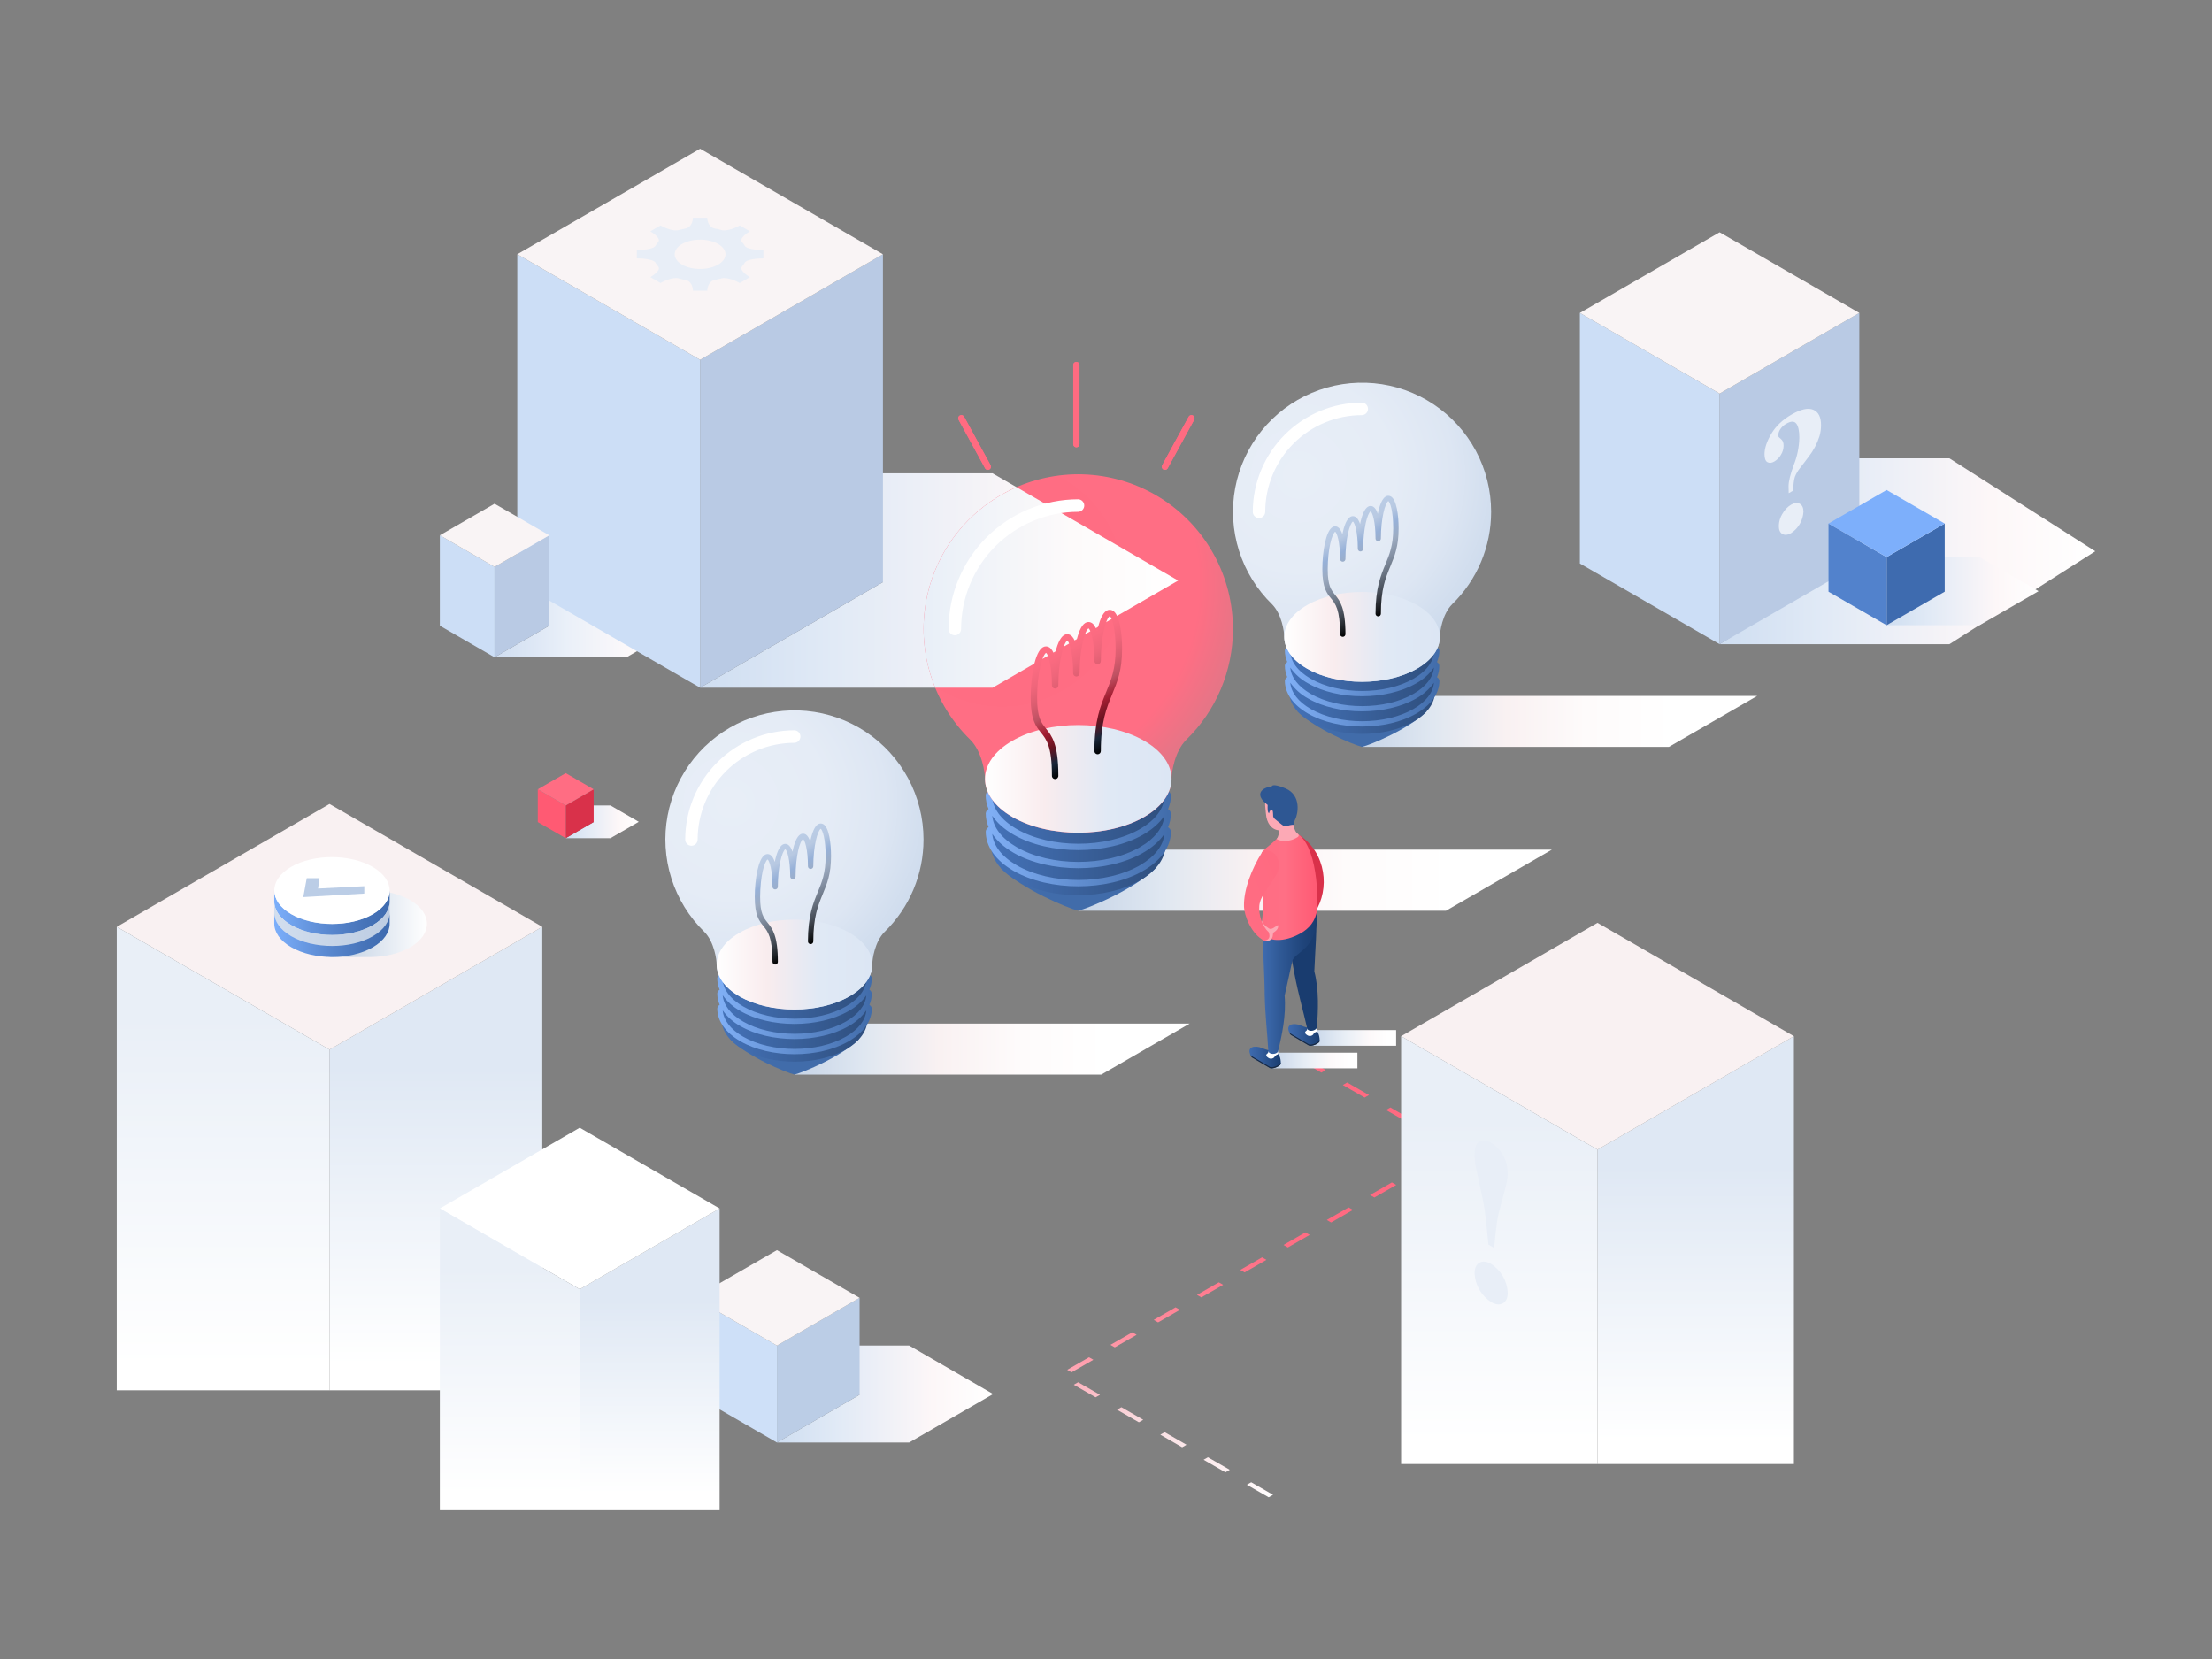 <svg width="600" height="450" viewBox="0 0 600 450" fill="none" xmlns="http://www.w3.org/2000/svg">
<rect x="0" y="0" width="600" height="450" fill="#808080" stroke="none"/>
<path style="mix-blend-mode:multiply" d="M269.232 128.39H189.908L239.494 157.902L189.908 186.541H269.232L319.576 157.475L269.232 128.39Z" fill="url(#paint0_linear_76_4115)"/>
<path style="mix-blend-mode:multiply" d="M169.924 160.891H134.149L148.988 169.722L134.149 178.294H169.924L184.992 169.594L169.924 160.891Z" fill="url(#paint1_linear_76_4115)"/>
<path style="mix-blend-mode:multiply" d="M528.773 124.316H466.44L505.407 149.906L466.44 174.731H528.773L568.332 149.531L528.773 124.316Z" fill="url(#paint2_linear_76_4115)"/>
<path d="M189.908 186.54L239.494 157.902V68.963L189.908 97.594V186.54Z" fill="#B9CAE4"/>
<path d="M189.908 186.54L140.311 157.902V68.963L189.908 97.594V186.54Z" fill="#CCDEF6"/>
<path d="M189.908 97.594L140.311 68.963L189.908 40.343L239.494 68.963L189.908 97.594Z" fill="#F9F4F5"/>
<path d="M466.44 174.732L504.338 152.843V84.874L466.44 106.752V174.732Z" fill="#B9CAE4"/>
<path d="M466.44 174.732L428.539 152.843V84.874L466.44 106.752V174.732Z" fill="#CCDEF6"/>
<path d="M466.44 106.752L428.539 84.875L466.44 63.001L504.338 84.875L466.44 106.752Z" fill="#F9F4F5"/>
<path d="M134.149 178.294L148.988 169.721V145.2L134.149 153.765V178.294Z" fill="#B9CAE4"/>
<path d="M134.149 178.294L119.307 169.721V145.2L134.149 153.765V178.294Z" fill="#CCDEF6"/>
<path d="M134.149 153.766L119.307 145.201L134.149 136.636L148.988 145.201L134.149 153.766Z" fill="#F9F4F5"/>
<path style="mix-blend-mode:multiply" d="M536.952 151.106H511.737L527.499 160.489L511.737 169.59H536.952L552.954 160.35L536.952 151.106Z" fill="url(#paint3_linear_76_4115)"/>
<path d="M511.737 169.591L527.499 160.49V142.01L511.737 151.107V169.591Z" fill="#3E6BAF"/>
<path d="M511.737 169.591L495.976 160.49V142.01L511.737 151.107V169.591Z" fill="#5282CC"/>
<path d="M511.737 151.107L495.976 142.01L511.737 132.912L527.498 142.01L511.737 151.107Z" fill="#7DAFFB"/>
<path style="mix-blend-mode:multiply" d="M165.574 218.472H153.45L161.029 222.983L153.45 227.359H165.574L173.269 222.915L165.574 218.472Z" fill="url(#paint4_linear_76_4115)"/>
<path d="M153.45 227.359L161.029 222.983V214.096L153.45 218.472V227.359Z" fill="#D9314A"/>
<path d="M153.451 227.359L145.868 222.983V214.096L153.451 218.472V227.359Z" fill="#FF5A73"/>
<path d="M153.451 218.472L145.868 214.096L153.451 209.72L161.029 214.096L153.451 218.472Z" fill="#FF6D83"/>
<path style="mix-blend-mode:multiply" d="M246.608 364.984H210.743L233.164 378.331L210.743 391.279H246.608L269.378 378.136L246.608 364.984Z" fill="url(#paint5_linear_76_4115)"/>
<path d="M210.743 391.279L233.164 378.33V352.039L210.743 364.984V391.279Z" fill="#BBCDE6"/>
<path d="M210.743 391.279L188.321 378.33V352.039L210.743 364.984V391.279Z" fill="#CEE0F8"/>
<path d="M210.743 364.984L188.321 352.039L210.743 339.098L233.164 352.039L210.743 364.984Z" fill="#F9F4F5"/>
<path d="M344.105 406.125L338.236 402.75C338.216 402.75 338.216 402.739 338.236 402.717L339.361 402.075C339.37 402.071 339.38 402.068 339.391 402.068C339.401 402.068 339.411 402.071 339.421 402.075L345.29 405.45C345.29 405.45 345.29 405.473 345.29 405.484L344.165 406.129C344.155 406.133 344.144 406.134 344.134 406.133C344.124 406.133 344.114 406.13 344.105 406.125ZM332.367 399.349L326.502 395.974C326.502 395.974 326.502 395.952 326.502 395.94L327.627 395.299C327.635 395.294 327.645 395.291 327.655 395.291C327.665 395.291 327.675 395.294 327.683 395.299L333.552 398.674C333.552 398.674 333.552 398.697 333.552 398.708L332.427 399.353C332.416 399.353 332.405 399.351 332.395 399.348C332.384 399.344 332.375 399.338 332.367 399.33V399.349ZM320.626 392.554L314.757 389.179C314.757 389.179 314.757 389.153 314.757 389.145L315.882 388.5C315.891 388.495 315.901 388.492 315.912 388.492C315.923 388.492 315.933 388.495 315.942 388.5L321.811 391.875C321.83 391.875 321.811 391.902 321.811 391.909L320.686 392.554C320.677 392.56 320.667 392.563 320.656 392.563C320.645 392.563 320.635 392.56 320.626 392.554ZM308.888 385.778L303.023 382.403C303.003 382.403 303.003 382.392 303.023 382.369L304.148 381.724C304.157 381.718 304.168 381.715 304.178 381.715C304.189 381.715 304.199 381.718 304.208 381.724L310.073 385.099C310.073 385.099 310.073 385.122 310.073 385.133L308.948 385.774C308.941 385.779 308.932 385.782 308.923 385.782C308.913 385.783 308.904 385.781 308.896 385.778H308.888ZM297.155 379.002L291.286 375.627C291.286 375.627 291.286 375.604 291.286 375.593L292.411 374.948C292.43 374.94 292.452 374.94 292.471 374.948L298.34 378.323C298.358 378.323 298.34 378.345 298.34 378.357L297.215 378.998C297.207 379.003 297.198 379.006 297.189 379.006C297.18 379.007 297.17 379.005 297.162 379.002H297.155ZM290.626 372.229L289.501 371.584C289.498 371.583 289.495 371.58 289.493 371.577C289.491 371.574 289.49 371.571 289.49 371.567C289.49 371.564 289.491 371.56 289.493 371.557C289.495 371.554 289.498 371.552 289.501 371.55L295.366 368.175C295.375 368.171 295.385 368.168 295.396 368.168C295.406 368.168 295.416 368.171 295.426 368.175L296.551 368.817C296.551 368.817 296.551 368.843 296.551 368.85L290.686 372.225C290.667 372.232 290.646 372.233 290.626 372.229ZM302.36 365.453L301.235 364.808C301.232 364.806 301.23 364.803 301.229 364.8C301.228 364.797 301.227 364.794 301.227 364.791C301.227 364.788 301.228 364.785 301.229 364.782C301.23 364.779 301.232 364.776 301.235 364.774L307.103 361.399C307.112 361.394 307.122 361.392 307.131 361.392C307.141 361.392 307.151 361.394 307.16 361.399L308.285 362.044C308.285 362.044 308.285 362.067 308.285 362.078L302.416 365.453C302.401 365.458 302.385 365.458 302.371 365.453H302.36ZM314.097 358.677L312.972 358.032C312.972 358.032 312.972 358.005 312.972 357.998L318.841 354.623C318.85 354.618 318.86 354.616 318.871 354.616C318.881 354.616 318.891 354.618 318.901 354.623L320.026 355.268C320.045 355.268 320.045 355.29 320.026 355.302L314.157 358.677C314.149 358.68 314.141 358.682 314.133 358.682C314.124 358.682 314.116 358.68 314.108 358.677H314.097ZM325.831 351.9L324.706 351.259C324.706 351.259 324.706 351.229 324.706 351.225L330.575 347.85C330.583 347.846 330.593 347.845 330.603 347.845C330.612 347.845 330.622 347.846 330.631 347.85L331.756 348.495C331.756 348.495 331.756 348.518 331.756 348.529L325.887 351.904C325.872 351.908 325.856 351.907 325.842 351.9H325.831ZM337.568 345.128L336.443 344.483C336.441 344.481 336.439 344.478 336.438 344.475C336.436 344.472 336.436 344.469 336.436 344.466C336.436 344.463 336.436 344.46 336.438 344.457C336.439 344.454 336.441 344.451 336.443 344.449L342.312 341.074C342.321 341.069 342.332 341.067 342.342 341.067C342.352 341.067 342.363 341.069 342.372 341.074L343.497 341.715C343.497 341.715 343.497 341.738 343.497 341.749L337.628 345.124C337.613 345.129 337.596 345.131 337.58 345.128H337.568ZM349.302 338.352L348.177 337.707C348.174 337.705 348.171 337.703 348.169 337.7C348.167 337.697 348.166 337.693 348.166 337.69C348.166 337.686 348.167 337.683 348.169 337.68C348.171 337.677 348.174 337.674 348.177 337.673L354.042 334.298C354.051 334.293 354.062 334.291 354.072 334.291C354.082 334.291 354.093 334.293 354.102 334.298L355.227 334.939C355.246 334.939 355.246 334.965 355.227 334.973L349.362 338.348C349.347 338.354 349.33 338.355 349.313 338.352H349.302ZM361.036 331.575L359.911 330.93C359.911 330.93 359.911 330.904 359.911 330.897L365.78 327.522C365.788 327.517 365.798 327.515 365.808 327.515C365.817 327.515 365.827 327.517 365.836 327.522L366.961 328.167C366.961 328.167 366.961 328.189 366.961 328.2L361.092 331.575C361.077 331.58 361.062 331.58 361.047 331.575H361.036ZM372.773 324.799L371.648 324.158C371.645 324.156 371.642 324.154 371.641 324.151C371.639 324.148 371.638 324.144 371.638 324.141C371.638 324.137 371.639 324.134 371.641 324.131C371.642 324.128 371.645 324.126 371.648 324.124L377.513 320.749C377.523 320.744 377.533 320.742 377.543 320.742C377.554 320.742 377.564 320.744 377.573 320.749L378.698 321.394C378.718 321.394 378.718 321.405 378.698 321.428L372.83 324.803C372.815 324.807 372.799 324.806 372.785 324.799H372.773ZM384.507 318.027L383.382 317.382C383.38 317.379 383.378 317.377 383.376 317.374C383.375 317.371 383.374 317.368 383.374 317.365C383.374 317.361 383.375 317.358 383.376 317.355C383.378 317.353 383.38 317.35 383.382 317.348L389.251 313.973C389.269 313.967 389.289 313.967 389.307 313.973L390.432 314.618C390.432 314.618 390.432 314.64 390.432 314.652L384.563 318.027C384.548 318.03 384.533 318.03 384.518 318.027H384.507ZM393.59 311.25L387.725 307.875C387.725 307.875 387.725 307.853 387.725 307.842L388.85 307.2C388.859 307.195 388.869 307.192 388.88 307.192C388.89 307.192 388.901 307.195 388.91 307.2L394.775 310.575C394.775 310.575 394.775 310.598 394.775 310.609L393.65 311.254C393.63 311.26 393.608 311.259 393.59 311.25ZM381.856 304.474L375.987 301.099C375.987 301.099 375.987 301.077 375.987 301.065L377.112 300.424C377.121 300.418 377.131 300.415 377.142 300.415C377.153 300.415 377.163 300.418 377.172 300.424L383.041 303.799C383.06 303.799 383.041 303.825 383.041 303.833L381.916 304.478C381.906 304.483 381.896 304.485 381.885 304.485C381.875 304.484 381.864 304.48 381.856 304.474ZM370.126 297.698L364.261 294.323C364.242 294.323 364.242 294.297 364.261 294.289L365.386 293.644C365.395 293.638 365.405 293.635 365.416 293.635C365.426 293.635 365.437 293.638 365.446 293.644L371.311 297.019C371.311 297.019 371.311 297.045 371.311 297.053L370.186 297.698C370.177 297.703 370.166 297.706 370.156 297.706C370.145 297.706 370.135 297.703 370.126 297.698ZM358.392 290.922L352.523 287.547C352.523 287.547 352.523 287.524 352.523 287.513L353.648 286.868C353.666 286.86 353.687 286.86 353.705 286.868L359.573 290.243C359.573 290.243 359.573 290.265 359.573 290.277L358.448 290.918C358.439 290.925 358.428 290.929 358.417 290.93C358.406 290.93 358.394 290.927 358.385 290.922H358.392Z" fill="url(#paint6_linear_76_4115)"/>
<path d="M486.593 281.07L433.316 311.828V397.125H486.593V281.07Z" fill="url(#paint7_linear_76_4115)"/>
<path d="M433.317 311.828L380.048 281.07L433.317 250.316L486.593 281.07L433.317 311.828Z" fill="#F9F1F2"/>
<path d="M433.317 311.828L380.048 281.07V397.125H433.317V311.828Z" fill="url(#paint8_linear_76_4115)"/>
<path d="M147.094 251.393L89.378 284.715V377.126H147.094V251.393Z" fill="url(#paint9_linear_76_4115)"/>
<path d="M89.378 284.715L31.669 251.393L89.378 218.074L147.094 251.393L89.378 284.715Z" fill="#F9F1F2"/>
<path d="M89.378 284.715L31.669 251.393V377.126H89.378V284.715Z" fill="url(#paint10_linear_76_4115)"/>
<path d="M195.195 327.799L157.249 349.703V409.654H195.195V327.799Z" fill="url(#paint11_linear_76_4115)"/>
<path d="M157.249 349.703L119.307 327.799L157.249 305.892L195.195 327.799L157.249 349.703Z" fill="white"/>
<path d="M157.249 349.703L119.307 327.799V409.654H157.249V349.703Z" fill="url(#paint12_linear_76_4115)"/>
<path style="mix-blend-mode:multiply" d="M111.177 244.126C107.903 242.251 103.553 241.366 99.285 241.501H89.382V242.599C88.148 242.977 86.96 243.489 85.838 244.126C79.748 247.669 79.782 253.407 85.909 256.951C87.01 257.573 88.174 258.076 89.382 258.451V259.598H100.632C104.498 259.534 108.327 258.657 111.263 256.951C117.342 253.388 117.312 247.651 111.177 244.126Z" fill="url(#paint13_linear_76_4115)"/>
<path d="M79.013 250.955C75.926 249.173 74.381 246.83 74.393 244.497V241.497C74.393 243.833 75.926 246.173 79.013 247.955C85.148 251.495 95.055 251.495 101.138 247.955C104.168 246.196 105.683 243.893 105.69 241.58V244.58C105.69 246.886 104.168 249.188 101.141 250.955C95.055 254.498 85.144 254.498 79.013 250.955Z" fill="url(#paint14_linear_76_4115)"/>
<path d="M79.013 253.943C75.926 252.162 74.381 249.818 74.393 247.489V244.489C74.393 246.826 75.926 249.166 79.013 250.947C85.148 254.487 95.055 254.487 101.138 250.947C104.168 249.188 105.683 246.886 105.69 244.572V247.572C105.69 249.874 104.168 252.177 101.141 253.947C95.055 257.487 85.144 257.487 79.013 253.943Z" fill="url(#paint15_linear_76_4115)"/>
<path d="M79.013 256.932C75.926 255.151 74.381 252.807 74.393 250.479V247.479C74.393 249.815 75.926 252.155 79.013 253.936C85.148 257.476 95.055 257.476 101.138 253.936C104.168 252.174 105.683 249.871 105.69 247.561V250.561C105.69 252.867 104.168 255.166 101.141 256.936C95.055 260.476 85.144 260.476 79.013 256.932Z" fill="url(#paint16_linear_76_4115)"/>
<path d="M79.025 247.966C72.894 244.426 72.86 238.684 78.95 235.144C85.04 231.604 94.955 231.604 101.075 235.144C107.195 238.684 107.24 244.426 101.146 247.966C95.052 251.506 85.16 251.506 79.025 247.966Z" fill="white"/>
<path d="M98.812 240.383L86.276 241.02L86.666 238.204H83.205L82.264 243.338L98.812 242.382V240.383Z" fill="#BBCDE6"/>
<g style="mix-blend-mode:multiply">
<path d="M200.659 76.766L203.412 75.176C202.471 74.636 200.412 73.136 201.304 72.24C201.555 71.948 201.78 71.634 201.976 71.302C202.429 70.297 205.726 70.084 207.057 70.084V67.834C205.733 67.834 202.429 67.62 201.976 66.615C201.78 66.284 201.555 65.972 201.304 65.681C200.397 64.785 202.471 63.285 203.408 62.745L200.659 61.155C199.722 61.699 197.123 62.895 195.571 62.37C195.042 62.22 194.502 62.089 193.954 61.995C192.214 61.732 191.847 59.824 191.847 59.059H187.958C187.958 59.827 187.583 61.732 185.851 61.995C185.299 62.1 184.759 62.231 184.234 62.37C182.686 62.895 180.087 61.695 179.149 61.155L176.397 62.745C177.338 63.285 179.397 64.785 178.504 65.681C178.251 65.969 178.026 66.28 177.833 66.611C177.379 67.616 174.083 67.83 172.748 67.83V70.08C174.076 70.08 177.379 70.294 177.833 71.299C178.027 71.63 178.252 71.943 178.504 72.232C179.416 73.129 177.342 74.629 176.404 75.169L179.153 76.759C180.091 76.219 182.689 75.019 184.238 75.544C184.763 75.694 185.303 75.825 185.854 75.919C187.594 76.181 187.962 78.09 187.962 78.855H191.851C191.851 78.105 192.226 76.181 193.958 75.919C194.509 75.814 195.053 75.682 195.578 75.544C197.123 75.026 199.722 76.222 200.659 76.766ZM185.026 71.786C182.333 70.23 182.333 67.706 185.026 66.161C187.718 64.616 192.087 64.605 194.776 66.161C197.464 67.717 197.472 70.237 194.776 71.786C192.079 73.335 187.722 73.339 185.026 71.786Z" fill="#E8EEF7"/>
</g>
<g style="mix-blend-mode:multiply">
<path d="M480.473 117.65C481.696 115.572 483.55 113.822 486.035 112.4C488.52 110.977 490.461 110.558 491.858 111.143C493.258 111.743 493.957 113.136 493.955 115.321C493.957 116.336 493.814 117.346 493.531 118.321C492.894 120.326 491.906 122.203 490.613 123.863C490.047 124.613 489.661 125.116 489.455 125.393C489.248 125.671 488.832 126.207 488.21 127.013C487.652 127.704 487.202 128.475 486.875 129.301C486.625 130.016 486.455 131.282 486.365 133.1L485.187 133.778L485.146 131.862C485.146 130.552 485.632 128.598 486.605 126.001C487.526 123.671 488.02 121.194 488.063 118.688C488.063 116.846 487.787 115.578 487.235 114.886C486.682 114.193 485.793 114.201 484.568 114.908C483.87 115.276 483.28 115.82 482.858 116.487C482.556 116.953 482.379 117.489 482.345 118.043C482.335 118.189 482.362 118.335 482.423 118.467C482.502 118.583 482.6 118.684 482.712 118.767L482.982 118.992C483.248 119.199 483.463 119.463 483.612 119.765C483.753 120.144 483.816 120.549 483.796 120.953C483.785 121.826 483.525 122.677 483.046 123.406C482.618 124.135 482.013 124.745 481.287 125.18C480.567 125.596 479.941 125.656 479.412 125.36C478.883 125.063 478.617 124.34 478.617 123.196C478.63 121.566 479.248 119.717 480.473 117.65ZM483.473 139.377C484.027 138.351 484.843 137.492 485.84 136.887C486.755 136.36 487.54 136.281 488.195 136.651C488.85 137.021 489.178 137.742 489.181 138.815C489.117 139.974 488.781 141.102 488.201 142.108C487.62 143.114 486.811 143.969 485.84 144.605C484.91 145.137 484.122 145.22 483.473 144.845C482.825 144.47 482.498 143.746 482.498 142.673C482.52 141.509 482.852 140.371 483.458 139.377H483.473Z" fill="#E8EEF7"/>
</g>
<g style="mix-blend-mode:multiply">
<path d="M401.314 309.586C402.206 309.151 403.252 309.282 404.464 309.979C405.753 310.776 406.826 311.878 407.587 313.189C408.495 314.652 408.949 316.461 408.949 318.616C408.909 319.568 408.766 320.514 408.521 321.436C408.236 322.641 407.721 324.583 406.976 327.263C406.584 328.628 406.277 330.015 406.057 331.418C405.892 332.571 405.629 334.927 405.266 338.487L403.736 337.606C403.236 332.566 402.9 329.441 402.727 328.231C402.555 327.021 402.21 325.254 401.692 322.932C401.032 319.982 400.609 318.022 400.421 317.052C400.173 315.935 400.025 314.798 399.979 313.654C399.979 311.374 400.424 310.018 401.314 309.586ZM401.287 342.518C402.162 342.018 403.221 342.126 404.464 342.841C405.774 343.687 406.866 344.832 407.648 346.182C408.43 347.532 408.881 349.049 408.964 350.607C408.964 352.043 408.525 353.014 407.655 353.517C406.785 354.019 405.724 353.914 404.479 353.198C403.167 352.351 402.076 351.205 401.293 349.855C400.511 348.504 400.06 346.987 399.979 345.428C399.979 343.992 400.417 343.024 401.287 342.518Z" fill="#E8EEF7"/>
</g>
<path style="mix-blend-mode:multiply" d="M476.648 188.761H377.805L368.824 195.676L369.458 202.594H452.685L476.648 188.761Z" fill="url(#paint17_linear_76_4115)"/>
<path d="M351.927 192.935C356.716 197.723 367.028 201.987 369.458 202.595C371.884 201.987 382.208 197.72 386.986 192.935C375.308 192.278 363.604 192.278 351.927 192.935Z" fill="#416CAA"/>
<path d="M349.695 173.225V187.666C349.695 190.583 351.627 193.505 355.482 195.732C363.199 200.187 375.713 200.187 383.427 195.732C387.289 193.505 389.217 190.583 389.217 187.666V173.225H349.695Z" fill="url(#paint18_linear_76_4115)"/>
<path d="M390.402 180.574C390.387 180.371 390.323 180.174 390.213 180.001C390.104 179.828 389.954 179.685 389.776 179.584C390.204 178.604 390.426 177.546 390.429 176.476C390.398 176.177 390.263 175.898 390.048 175.688C389.833 175.479 389.551 175.351 389.251 175.328C388.659 175.328 389.251 176.476 389.251 176.476H388.977C388.977 179.322 387.005 182.033 383.416 184.103C375.729 188.539 363.222 188.539 355.535 184.103C351.946 182.033 349.97 179.326 349.97 176.476H349.67C349.67 176.476 350.259 175.328 349.67 175.328C349.371 175.347 349.09 175.474 348.878 175.685C348.667 175.897 348.539 176.177 348.519 176.476C348.523 177.542 348.745 178.596 349.171 179.573C348.986 179.671 348.83 179.814 348.715 179.989C348.601 180.165 348.534 180.366 348.519 180.574C348.523 181.639 348.744 182.692 349.167 183.668C348.983 183.768 348.827 183.913 348.714 184.09C348.601 184.266 348.533 184.468 348.519 184.677C348.519 188.052 350.769 191.224 354.807 193.564C362.9 198.237 376.059 198.237 384.151 193.564C388.205 191.224 390.436 188.067 390.436 184.677C390.411 184.473 390.339 184.277 390.226 184.105C390.113 183.934 389.961 183.79 389.784 183.687C390.213 182.706 390.424 181.644 390.402 180.574ZM383.412 192.304C375.725 196.741 363.219 196.741 355.531 192.304C352.156 190.362 350.217 187.853 349.992 185.179C351.248 186.951 352.893 188.412 354.8 189.451C362.892 194.119 376.051 194.119 384.144 189.451C386.05 188.411 387.694 186.95 388.951 185.179C388.726 187.853 386.78 190.362 383.412 192.304ZM383.412 188.206C375.725 192.642 363.219 192.642 355.531 188.206C352.156 186.259 350.217 183.751 349.992 181.081C351.247 182.854 352.892 184.317 354.8 185.356C362.892 190.024 376.051 190.024 384.144 185.356C386.05 184.315 387.694 182.853 388.951 181.081C388.726 183.751 386.784 186.259 383.412 188.206Z" fill="url(#paint19_linear_76_4115)"/>
<path d="M404.464 138.825C404.467 133.047 403.039 127.359 400.309 122.266C397.578 117.174 393.63 112.837 388.816 109.642C384.002 106.446 378.472 104.492 372.719 103.953C366.966 103.415 361.169 104.308 355.846 106.554C350.522 108.8 345.837 112.329 342.209 116.825C338.58 121.322 336.121 126.646 335.05 132.324C333.98 138.002 334.331 143.857 336.073 149.366C337.816 154.875 340.894 159.868 345.034 163.898C347.693 166.564 348.349 171.398 348.349 172.744C348.349 175.864 350.412 178.984 354.533 181.369C362.783 186.128 376.137 186.128 384.379 181.369C388.504 178.992 390.559 175.872 390.559 172.744C390.559 171.39 391.219 166.564 393.904 163.883C397.251 160.625 399.91 156.728 401.724 152.424C403.538 148.12 404.47 143.496 404.464 138.825Z" fill="url(#paint20_radial_76_4115)"/>
<path style="mix-blend-mode:multiply" d="M354.533 164.131C362.783 159.372 376.137 159.372 384.38 164.131C392.622 168.889 392.63 176.603 384.38 181.362C376.13 186.121 362.776 186.121 354.533 181.362C346.291 176.603 346.291 168.889 354.533 164.131Z" fill="url(#paint21_linear_76_4115)"/>
<path d="M341.516 140.524C341.066 140.524 340.634 140.345 340.315 140.026C339.996 139.708 339.817 139.276 339.817 138.825C339.83 130.972 342.956 123.444 348.509 117.891C354.062 112.338 361.589 109.213 369.442 109.2C369.88 109.221 370.292 109.409 370.594 109.726C370.896 110.042 371.065 110.463 371.065 110.901C371.065 111.339 370.896 111.759 370.594 112.076C370.292 112.393 369.88 112.581 369.442 112.601C362.48 112.601 355.804 115.367 350.881 120.29C345.958 125.213 343.192 131.89 343.192 138.851C343.186 139.294 343.007 139.716 342.694 140.028C342.381 140.34 341.958 140.518 341.516 140.524Z" fill="white"/>
<path style="mix-blend-mode:screen" d="M377.281 134.674C377.069 134.546 376.826 134.478 376.578 134.478C376.33 134.478 376.086 134.546 375.875 134.674C374.907 135.233 374.191 137.056 373.726 139.373C373.415 138.443 373.002 137.746 372.473 137.438C372.261 137.309 372.018 137.241 371.77 137.241C371.522 137.241 371.279 137.309 371.067 137.438C370.1 137.997 369.383 139.819 368.918 142.133C368.607 141.211 368.195 140.509 367.666 140.202C367.454 140.073 367.211 140.005 366.963 140.005C366.715 140.005 366.471 140.073 366.26 140.202C365.296 140.761 364.576 142.583 364.111 144.901C363.8 143.974 363.391 143.273 362.858 142.966C362.646 142.837 362.403 142.769 362.155 142.769C361.907 142.769 361.664 142.837 361.452 142.966C359.637 144.016 358.685 149.521 358.685 154.418C358.685 159.406 359.873 160.879 361.021 162.293C362.236 163.793 363.492 165.357 363.492 172.009C363.492 172.202 363.569 172.387 363.705 172.524C363.842 172.66 364.027 172.737 364.22 172.737C364.413 172.737 364.598 172.66 364.734 172.524C364.87 172.387 364.947 172.202 364.947 172.009C364.947 164.843 363.447 163.009 362.157 161.378C361.077 160.039 360.14 158.881 360.14 154.407C360.14 148.857 361.317 144.766 362.165 144.229C362.633 144.541 363.492 146.997 363.492 151.632C363.492 151.825 363.569 152.01 363.705 152.146C363.842 152.283 364.027 152.359 364.22 152.359C364.413 152.359 364.598 152.283 364.734 152.146C364.87 152.01 364.947 151.825 364.947 151.632C364.947 146.082 366.121 141.991 366.972 141.454C367.441 141.766 368.3 144.222 368.3 148.857C368.3 149.05 368.376 149.235 368.513 149.371C368.649 149.508 368.834 149.584 369.027 149.584C369.22 149.584 369.405 149.508 369.541 149.371C369.678 149.235 369.755 149.05 369.755 148.857C369.755 143.307 370.928 139.212 371.776 138.679C372.248 138.991 373.107 141.443 373.107 146.082C373.107 146.275 373.184 146.46 373.32 146.596C373.457 146.733 373.642 146.809 373.835 146.809C374.028 146.809 374.213 146.733 374.349 146.596C374.485 146.46 374.562 146.275 374.562 146.082C374.562 140.532 375.732 136.437 376.583 135.904C377.056 136.216 377.911 138.672 377.911 143.307C377.911 147.942 376.876 150.432 375.777 153.079C374.525 156.109 373.107 159.544 373.107 166.463C373.107 166.656 373.184 166.841 373.32 166.978C373.457 167.114 373.642 167.191 373.835 167.191C374.028 167.191 374.213 167.114 374.349 166.978C374.485 166.841 374.562 166.656 374.562 166.463C374.562 159.833 375.863 156.683 377.123 153.634C378.278 150.844 379.373 148.201 379.373 143.307C379.37 139.744 378.818 135.563 377.281 134.674Z" fill="url(#paint22_linear_76_4115)"/>
<path style="mix-blend-mode:multiply" d="M322.688 277.646H223.846L214.868 284.565L215.502 291.48H298.729L322.688 277.646Z" fill="url(#paint23_linear_76_4115)"/>
<path d="M197.967 281.82C202.759 286.609 213.072 290.873 215.502 291.48C217.928 290.873 228.252 286.605 233.029 281.82C221.351 281.168 209.645 281.168 197.967 281.82Z" fill="#416CAA"/>
<path d="M195.75 262.126V276.567C195.75 279.488 197.681 282.406 201.536 284.633C209.254 289.088 221.786 289.088 229.481 284.633C233.344 282.406 235.271 279.488 235.271 276.567V262.126H195.75Z" fill="url(#paint24_linear_76_4115)"/>
<path d="M236.442 269.465C236.428 269.261 236.364 269.063 236.255 268.89C236.147 268.716 235.997 268.572 235.819 268.471C236.247 267.49 236.469 266.432 236.472 265.362C236.439 265.064 236.304 264.786 236.089 264.577C235.874 264.367 235.593 264.239 235.294 264.215C234.702 264.215 235.294 265.362 235.294 265.362H235.02C235.02 268.212 233.048 270.92 229.459 272.99C221.772 277.43 209.262 277.43 201.578 272.99C197.989 270.92 196.013 268.212 196.013 265.362H195.713C195.713 265.362 196.302 264.215 195.713 264.215C195.415 264.235 195.134 264.362 194.922 264.573C194.711 264.784 194.583 265.064 194.562 265.362C194.564 266.428 194.785 267.482 195.21 268.46C195.026 268.559 194.87 268.703 194.756 268.879C194.643 269.054 194.576 269.256 194.562 269.465C194.564 270.528 194.785 271.58 195.21 272.555C195.027 272.656 194.871 272.801 194.758 272.977C194.644 273.153 194.577 273.355 194.562 273.564C194.562 276.939 196.812 280.111 200.85 282.451C208.939 287.124 222.102 287.124 230.19 282.451C234.248 280.111 236.479 276.954 236.479 273.564C236.453 273.36 236.381 273.164 236.268 272.993C236.155 272.821 236.004 272.678 235.827 272.574C236.257 271.595 236.467 270.534 236.442 269.465ZM229.455 281.191C221.768 285.627 209.258 285.627 201.574 281.191C198.199 279.249 196.257 276.74 196.032 274.066C197.289 275.838 198.934 277.299 200.843 278.337C208.932 283.006 222.094 283.006 230.183 278.337C232.092 277.3 233.738 275.839 234.994 274.066C234.769 276.751 232.823 279.249 229.455 281.191ZM229.455 277.092C221.768 281.529 209.258 281.529 201.574 277.092C198.199 275.146 196.257 272.637 196.032 269.967C197.29 271.738 198.935 273.199 200.843 274.239C208.932 278.907 222.094 278.907 230.183 274.239C232.087 273.209 233.732 271.76 234.994 270.001C234.769 272.626 232.823 275.146 229.455 277.092Z" fill="url(#paint25_linear_76_4115)"/>
<path d="M250.5 227.712C250.503 221.934 249.075 216.245 246.345 211.153C243.614 206.061 239.666 201.724 234.852 198.528C230.038 195.333 224.508 193.379 218.755 192.84C213.002 192.301 207.205 193.195 201.882 195.441C196.558 197.687 191.873 201.215 188.245 205.712C184.616 210.208 182.157 215.533 181.087 221.211C180.016 226.889 180.368 232.744 182.11 238.253C183.852 243.762 186.93 248.754 191.07 252.785C193.729 255.455 194.385 260.285 194.385 261.635C194.385 264.751 196.448 267.871 200.569 270.26C208.819 275.022 222.173 275.018 230.415 270.26C234.54 267.882 236.595 264.762 236.595 261.635C236.595 260.277 237.255 255.455 239.94 252.77C243.287 249.512 245.946 245.615 247.76 241.311C249.574 237.007 250.506 232.383 250.5 227.712Z" fill="url(#paint26_radial_76_4115)"/>
<path style="mix-blend-mode:multiply" d="M200.576 253.016C208.826 248.258 222.18 248.258 230.423 253.016C238.665 257.775 238.673 265.489 230.423 270.248C222.173 275.006 208.819 275.01 200.576 270.248C192.334 265.485 192.334 257.775 200.576 253.016Z" fill="url(#paint27_linear_76_4115)"/>
<path d="M187.561 229.414C187.338 229.414 187.116 229.37 186.91 229.285C186.704 229.199 186.516 229.074 186.359 228.916C186.201 228.757 186.076 228.57 185.991 228.363C185.905 228.157 185.862 227.935 185.862 227.712C185.875 219.859 189.001 212.331 194.554 206.778C200.106 201.225 207.634 198.1 215.487 198.087C215.925 198.107 216.337 198.296 216.639 198.612C216.941 198.929 217.11 199.35 217.11 199.788C217.11 200.225 216.941 200.646 216.639 200.963C216.337 201.279 215.925 201.468 215.487 201.488C208.527 201.493 201.853 204.26 196.931 209.182C192.009 214.104 189.242 220.778 189.237 227.738C189.231 228.181 189.053 228.604 188.74 228.917C188.427 229.23 188.004 229.409 187.561 229.414Z" fill="white"/>
<path style="mix-blend-mode:screen" d="M223.324 223.561C223.111 223.432 222.867 223.364 222.619 223.364C222.37 223.364 222.126 223.432 221.914 223.561C220.95 224.12 220.23 225.942 219.769 228.26C219.454 227.334 219.045 226.632 218.516 226.325C218.304 226.196 218.061 226.128 217.813 226.128C217.565 226.128 217.322 226.196 217.11 226.325C216.143 226.884 215.426 228.706 214.961 231.024C214.646 230.097 214.238 229.396 213.709 229.092C213.497 228.963 213.254 228.895 213.006 228.895C212.758 228.895 212.514 228.963 212.303 229.092C211.335 229.651 210.619 231.474 210.154 233.791C209.843 232.865 209.434 232.164 208.901 231.856C208.689 231.728 208.446 231.66 208.198 231.66C207.95 231.66 207.707 231.728 207.495 231.856C205.68 232.906 204.728 238.415 204.728 243.309C204.728 248.296 205.916 249.77 207.064 251.184C208.279 252.684 209.535 254.247 209.535 260.904C209.535 261.096 209.612 261.282 209.748 261.418C209.885 261.554 210.07 261.631 210.263 261.631C210.455 261.631 210.641 261.554 210.777 261.418C210.913 261.282 210.99 261.096 210.99 260.904C210.99 253.734 209.509 251.904 208.2 250.272C207.12 248.93 206.183 247.771 206.183 243.297C206.183 237.751 207.356 233.656 208.208 233.12C208.676 233.435 209.535 235.887 209.535 240.526C209.535 240.719 209.612 240.904 209.748 241.04C209.885 241.177 210.07 241.254 210.263 241.254C210.455 241.254 210.641 241.177 210.777 241.04C210.913 240.904 210.99 240.719 210.99 240.526C210.99 234.976 212.164 230.881 213.015 230.345C213.484 230.656 214.343 233.112 214.343 237.751C214.343 237.944 214.419 238.129 214.556 238.265C214.692 238.402 214.877 238.479 215.07 238.479C215.263 238.479 215.448 238.402 215.584 238.265C215.721 238.129 215.798 237.944 215.798 237.751C215.798 232.197 216.971 228.106 217.819 227.57C218.291 227.881 219.15 230.337 219.15 234.976C219.15 235.169 219.227 235.354 219.363 235.49C219.5 235.627 219.685 235.704 219.878 235.704C220.07 235.704 220.256 235.627 220.392 235.49C220.528 235.354 220.605 235.169 220.605 234.976C220.605 229.422 221.775 225.331 222.626 224.795C223.099 225.11 223.954 227.562 223.954 232.197C223.954 236.832 222.919 239.322 221.82 241.97C220.568 245 219.15 248.435 219.15 255.354C219.15 255.546 219.227 255.732 219.363 255.868C219.5 256.004 219.685 256.081 219.878 256.081C220.07 256.081 220.256 256.004 220.392 255.868C220.528 255.732 220.605 255.546 220.605 255.354C220.605 248.724 221.906 245.574 223.166 242.525C224.321 239.735 225.416 237.095 225.416 232.197C225.413 228.635 224.861 224.454 223.324 223.561Z" fill="url(#paint28_linear_76_4115)"/>
<path style="mix-blend-mode:multiply" d="M420.942 230.461H302.483L291.721 238.748L292.478 247.036H392.224L420.942 230.461Z" fill="url(#paint29_linear_76_4115)"/>
<path d="M271.467 235.463C277.208 241.201 289.568 246.308 292.467 247.036C295.377 246.308 307.737 241.201 313.467 235.463C299.478 234.676 285.456 234.676 271.467 235.463Z" fill="#416CAA"/>
<path d="M268.797 211.838V229.148C268.797 232.643 271.107 236.145 275.731 238.815C284.982 244.152 299.974 244.152 309.222 238.815C313.849 236.145 316.159 232.643 316.159 229.148V211.838H268.797Z" fill="url(#paint30_linear_76_4115)"/>
<path d="M317.577 220.651C317.558 220.407 317.48 220.17 317.35 219.963C317.219 219.756 317.039 219.584 316.827 219.462C317.339 218.286 317.606 217.018 317.611 215.735C317.572 215.377 317.409 215.043 317.151 214.792C316.893 214.541 316.556 214.388 316.197 214.358C315.484 214.358 316.197 215.735 316.197 215.735H315.871C315.871 219.147 313.504 222.395 309.203 224.877C299.993 230.195 285.001 230.195 275.787 224.877C271.489 222.398 269.119 219.151 269.119 215.735H268.744C268.744 215.735 269.449 214.358 268.744 214.358C268.388 214.386 268.053 214.54 267.8 214.792C267.547 215.044 267.393 215.378 267.364 215.735C267.368 217.012 267.633 218.276 268.144 219.447C267.926 219.568 267.742 219.741 267.607 219.952C267.473 220.162 267.393 220.402 267.376 220.651C267.38 221.926 267.644 223.187 268.152 224.356C267.932 224.476 267.745 224.65 267.61 224.861C267.474 225.072 267.394 225.313 267.376 225.563C267.376 229.628 270.053 233.412 274.913 236.217C284.607 241.812 300.383 241.812 310.077 236.217C314.952 233.412 317.614 229.625 317.614 225.563C317.583 225.319 317.496 225.085 317.36 224.88C317.224 224.675 317.043 224.503 316.831 224.378C317.348 223.205 317.603 221.933 317.577 220.651ZM309.203 234.706C299.993 240.023 285.001 240.023 275.787 234.706C271.752 232.377 269.412 229.37 269.149 226.186C270.428 228.091 272.367 229.835 274.913 231.305C284.607 236.9 300.383 236.9 310.077 231.305C312.623 229.835 314.577 228.091 315.841 226.186C315.574 229.37 313.242 232.377 309.203 234.706ZM309.203 229.793C300.001 235.126 285.001 235.126 275.787 229.793C271.752 227.461 269.412 224.457 269.149 221.27C270.428 223.178 272.367 224.918 274.913 226.392C284.607 231.987 300.383 231.987 310.077 226.392C312.623 224.918 314.577 223.178 315.841 221.27C315.574 224.457 313.242 227.461 309.203 229.793Z" fill="url(#paint31_linear_76_4115)"/>
<path d="M334.433 170.626C334.436 163.701 332.726 156.883 329.454 150.78C326.182 144.677 321.45 139.479 315.681 135.649C309.911 131.819 303.284 129.477 296.389 128.83C289.495 128.184 282.547 129.255 276.167 131.946C269.787 134.637 264.171 138.866 259.822 144.255C255.474 149.644 252.526 156.025 251.243 162.83C249.959 169.635 250.38 176.652 252.467 183.254C254.555 189.857 258.244 195.84 263.206 200.671C266.393 203.87 267.184 209.671 267.184 211.276C267.184 215.026 269.652 218.753 274.594 221.603C284.472 227.307 300.469 227.303 310.362 221.603C315.301 218.753 317.772 215.015 317.772 211.276C317.772 209.656 318.559 203.87 321.777 200.656C325.788 196.751 328.974 192.081 331.148 186.923C333.322 181.765 334.439 176.223 334.433 170.626Z" fill="url(#paint32_radial_76_4115)"/>
<path style="mix-blend-mode:multiply" d="M319.575 157.474L275.73 132.143C265.666 136.52 257.719 144.668 253.594 154.837C249.469 165.007 249.494 176.389 253.665 186.54H269.25L319.575 157.474Z" fill="url(#paint33_linear_76_4115)"/>
<path style="mix-blend-mode:multiply" d="M274.594 200.941C284.471 195.237 300.469 195.237 310.361 200.941C320.254 206.645 320.243 215.888 310.361 221.592C300.48 227.296 284.486 227.296 274.594 221.592C264.701 215.888 264.713 206.626 274.594 200.941Z" fill="url(#paint34_linear_76_4115)"/>
<path d="M258.995 172.313C258.544 172.313 258.112 172.134 257.793 171.815C257.475 171.497 257.296 171.065 257.296 170.614C257.306 161.286 261.016 152.342 267.611 145.746C274.207 139.149 283.15 135.439 292.478 135.428C292.916 135.448 293.328 135.636 293.63 135.953C293.932 136.27 294.101 136.691 294.101 137.128C294.101 137.566 293.932 137.987 293.63 138.304C293.328 138.62 292.916 138.808 292.478 138.829C284.049 138.838 275.968 142.191 270.009 148.152C264.05 154.114 260.699 162.196 260.693 170.625C260.69 171.074 260.51 171.503 260.192 171.819C259.874 172.135 259.443 172.313 258.995 172.313Z" fill="white"/>
<path style="mix-blend-mode:screen" d="M301.853 165.639C301.598 165.486 301.306 165.405 301.009 165.405C300.712 165.405 300.42 165.486 300.165 165.639C299.01 166.31 298.148 168.492 297.593 171.264C297.218 170.139 296.726 169.314 296.093 168.946C295.838 168.793 295.547 168.713 295.251 168.713C294.954 168.713 294.663 168.793 294.409 168.946C293.25 169.617 292.388 171.8 291.833 174.571C291.458 173.465 290.966 172.625 290.333 172.257C290.078 172.103 289.786 172.021 289.489 172.021C289.191 172.021 288.899 172.103 288.645 172.257C287.49 172.925 286.628 175.107 286.073 177.882C285.698 176.757 285.206 175.932 284.573 175.565C284.318 175.411 284.026 175.33 283.729 175.33C283.432 175.33 283.14 175.411 282.885 175.565C280.706 176.825 279.566 183.44 279.566 189.294C279.566 195.271 280.991 197.034 282.368 198.744C283.823 200.547 285.33 202.411 285.33 210.387C285.322 210.507 285.339 210.626 285.379 210.739C285.42 210.851 285.483 210.955 285.564 211.042C285.646 211.129 285.745 211.199 285.854 211.246C285.964 211.294 286.082 211.318 286.202 211.318C286.322 211.318 286.44 211.294 286.55 211.246C286.659 211.199 286.758 211.129 286.84 211.042C286.921 210.955 286.984 210.851 287.025 210.739C287.065 210.626 287.082 210.507 287.074 210.387C287.074 201.8 285.296 199.591 283.729 197.637C282.431 196.029 281.314 194.637 281.314 189.282C281.314 182.63 282.72 177.725 283.74 177.084C284.303 177.459 285.33 180.399 285.33 185.956C285.345 186.177 285.443 186.385 285.605 186.537C285.767 186.688 285.98 186.773 286.202 186.773C286.424 186.773 286.637 186.688 286.799 186.537C286.961 186.385 287.059 186.177 287.074 185.956C287.074 179.304 288.48 174.399 289.5 173.757C290.063 174.132 291.09 177.072 291.09 182.63C291.09 182.862 291.182 183.084 291.346 183.248C291.51 183.412 291.732 183.504 291.964 183.504C292.196 183.504 292.418 183.412 292.582 183.248C292.746 183.084 292.838 182.862 292.838 182.63C292.838 175.977 294.24 171.072 295.256 170.431C295.823 170.806 296.85 173.746 296.85 179.304C296.85 179.535 296.942 179.758 297.106 179.921C297.27 180.085 297.492 180.177 297.724 180.177C297.956 180.177 298.178 180.085 298.342 179.921C298.506 179.758 298.598 179.535 298.598 179.304C298.598 172.651 300 167.746 301.02 167.105C301.583 167.48 302.61 170.424 302.61 175.977C302.61 181.531 301.369 184.505 300.053 187.689C298.553 191.319 296.85 195.436 296.85 203.727C296.85 203.959 296.942 204.181 297.106 204.345C297.27 204.509 297.492 204.601 297.724 204.601C297.956 204.601 298.178 204.509 298.342 204.345C298.506 204.181 298.598 203.959 298.598 203.727C298.598 195.781 300.158 192.005 301.665 188.352C303.049 185.004 304.358 181.839 304.358 175.977C304.358 171.717 303.698 166.707 301.853 165.639Z" fill="url(#paint35_linear_76_4115)"/>
<path d="M291.961 121.324C291.736 121.323 291.52 121.233 291.361 121.073C291.202 120.914 291.113 120.698 291.113 120.473V99.068C291.105 98.952 291.122 98.835 291.161 98.725C291.2 98.615 291.261 98.515 291.341 98.43C291.421 98.345 291.517 98.277 291.624 98.231C291.731 98.184 291.846 98.16 291.963 98.16C292.079 98.16 292.194 98.184 292.301 98.231C292.408 98.277 292.505 98.345 292.584 98.43C292.664 98.515 292.725 98.615 292.764 98.725C292.803 98.835 292.82 98.952 292.812 99.068V120.473C292.812 120.699 292.722 120.915 292.563 121.075C292.403 121.234 292.186 121.324 291.961 121.324Z" fill="#FF6B81"/>
<path d="M315.987 127.451C315.84 127.451 315.695 127.413 315.566 127.341C315.438 127.268 315.331 127.163 315.255 127.036C315.179 126.91 315.138 126.766 315.135 126.618C315.132 126.471 315.167 126.325 315.237 126.195L322.419 113.036C322.472 112.938 322.544 112.851 322.631 112.78C322.718 112.71 322.818 112.657 322.926 112.625C323.033 112.593 323.146 112.583 323.257 112.594C323.369 112.606 323.477 112.64 323.575 112.693C323.674 112.747 323.761 112.819 323.831 112.906C323.902 112.993 323.955 113.093 323.987 113.2C324.018 113.308 324.029 113.421 324.017 113.532C324.005 113.643 323.972 113.751 323.919 113.85L316.737 127.009C316.664 127.143 316.555 127.255 316.423 127.333C316.291 127.411 316.141 127.452 315.987 127.451Z" fill="#FF6B81"/>
<path d="M267.942 127.451C267.788 127.452 267.638 127.412 267.506 127.334C267.373 127.256 267.265 127.143 267.192 127.009L260.01 113.85C259.903 113.651 259.878 113.417 259.942 113.2C260.007 112.984 260.155 112.801 260.354 112.693C260.553 112.585 260.786 112.561 261.003 112.625C261.22 112.689 261.403 112.837 261.51 113.036L268.692 126.195C268.745 126.293 268.779 126.4 268.791 126.511C268.803 126.622 268.793 126.734 268.762 126.841C268.73 126.948 268.678 127.047 268.608 127.134C268.538 127.221 268.452 127.293 268.354 127.346C268.228 127.416 268.086 127.452 267.942 127.451Z" fill="#FF6B81"/>
<path d="M291.961 121.324C291.736 121.323 291.52 121.233 291.361 121.073C291.202 120.914 291.113 120.698 291.113 120.473V99.068C291.105 98.952 291.122 98.835 291.161 98.725C291.2 98.615 291.261 98.515 291.341 98.43C291.421 98.345 291.517 98.277 291.624 98.231C291.731 98.184 291.846 98.16 291.963 98.16C292.079 98.16 292.194 98.184 292.301 98.231C292.408 98.277 292.505 98.345 292.584 98.43C292.664 98.515 292.725 98.615 292.764 98.725C292.803 98.835 292.82 98.952 292.812 99.068V120.473C292.812 120.699 292.722 120.915 292.563 121.075C292.403 121.234 292.186 121.324 291.961 121.324Z" fill="#FF6B81"/>
<path d="M315.987 127.451C315.84 127.451 315.695 127.413 315.566 127.341C315.438 127.268 315.331 127.163 315.255 127.036C315.179 126.91 315.138 126.766 315.135 126.618C315.132 126.471 315.167 126.325 315.237 126.195L322.419 113.036C322.472 112.938 322.544 112.851 322.631 112.78C322.718 112.71 322.818 112.657 322.926 112.625C323.033 112.593 323.146 112.583 323.257 112.594C323.369 112.606 323.477 112.64 323.575 112.693C323.674 112.747 323.761 112.819 323.831 112.906C323.902 112.993 323.955 113.093 323.987 113.2C324.018 113.308 324.029 113.421 324.017 113.532C324.005 113.643 323.972 113.751 323.919 113.85L316.737 127.009C316.664 127.143 316.555 127.255 316.423 127.333C316.291 127.411 316.141 127.452 315.987 127.451Z" fill="#FF6B81"/>
<path d="M267.942 127.451C267.788 127.452 267.638 127.412 267.506 127.334C267.373 127.256 267.265 127.143 267.192 127.009L260.01 113.85C259.903 113.651 259.878 113.417 259.942 113.2C260.007 112.984 260.155 112.801 260.354 112.693C260.553 112.585 260.786 112.561 261.003 112.625C261.22 112.689 261.403 112.837 261.51 113.036L268.692 126.195C268.745 126.293 268.779 126.4 268.791 126.511C268.803 126.622 268.793 126.734 268.762 126.841C268.73 126.948 268.678 127.047 268.608 127.134C268.538 127.221 268.452 127.293 268.354 127.346C268.228 127.416 268.086 127.452 267.942 127.451Z" fill="#FF6B81"/>
<path style="mix-blend-mode:multiply" d="M368.19 285.541H345.079V289.79H368.19V285.541Z" fill="url(#paint36_linear_76_4115)"/>
<path style="mix-blend-mode:multiply" d="M378.694 279.409H355.587V283.658H378.694V279.409Z" fill="url(#paint37_linear_76_4115)"/>
<path d="M357.957 282.35C357.957 279.012 355.842 278.915 355.842 278.915C354.804 278.838 353.788 278.577 352.842 278.142C351.004 277.392 348.417 277.673 349.864 280.343C349.878 280.377 349.894 280.41 349.913 280.441C350.033 280.614 350.194 280.755 350.382 280.85L355.002 283.565C355.703 283.966 357.942 283.036 357.957 282.35Z" fill="url(#paint38_linear_76_4115)"/>
<path d="M357.945 282.049C357.904 282.732 355.695 283.647 354.997 283.249L350.377 280.538C350.146 280.4 349.929 280.24 349.729 280.062C349.768 280.157 349.811 280.251 349.86 280.343C349.874 280.376 349.89 280.409 349.909 280.44C350.028 280.614 350.189 280.754 350.377 280.849L354.997 283.564C355.657 283.939 357.664 283.148 357.926 282.48C357.938 282.436 357.946 282.391 357.949 282.345C357.953 282.247 357.952 282.148 357.945 282.049Z" fill="#18283F"/>
<path d="M357.098 278.476C356.267 278.584 355.444 278.747 354.634 278.963C354.62 279.141 354.562 279.312 354.465 279.462L354.409 279.526C354.034 279.788 353.659 280.204 354.544 280.767C354.783 280.943 355.077 281.029 355.373 281.008C355.669 280.988 355.948 280.862 356.16 280.654C356.277 280.413 356.457 280.208 356.682 280.062C356.832 279.958 357.001 279.886 357.18 279.852V279.803C357.18 279.803 357.327 278.476 357.098 278.476Z" fill="white"/>
<path d="M357.132 245.851L347.73 246.019C348.507 252.301 350.074 258.019 351.105 264.087C352.23 269.997 353.494 274.148 354.597 279.068C355.002 279.983 356.847 279.638 357.222 278.757C357.514 274.227 357.852 268.707 356.509 263.479C356.742 257.847 357.263 251.539 357.132 245.851Z" fill="#193C6F"/>
<path d="M347.423 288.477C347.423 285.143 345.308 285.046 345.308 285.046C344.27 284.969 343.254 284.708 342.308 284.273C340.47 283.523 337.887 283.808 339.33 286.471C339.33 286.505 339.36 286.538 339.379 286.572C339.501 286.746 339.663 286.887 339.852 286.985L344.468 289.696C345.173 290.097 347.408 289.167 347.423 288.477Z" fill="url(#paint39_linear_76_4115)"/>
<path d="M347.412 288.181C347.374 288.863 345.162 289.778 344.464 289.377L339.848 286.67C339.616 286.531 339.398 286.372 339.195 286.193C339.237 286.287 339.274 286.373 339.327 286.471C339.327 286.505 339.357 286.538 339.375 286.572C339.497 286.746 339.659 286.887 339.848 286.985L344.464 289.696C345.124 290.071 347.13 289.28 347.393 288.612C347.406 288.568 347.414 288.523 347.415 288.477C347.42 288.378 347.418 288.279 347.412 288.181Z" fill="#18283F"/>
<path d="M346.565 284.626C345.735 284.735 344.913 284.898 344.105 285.113C344.089 285.29 344.03 285.46 343.932 285.608L343.88 285.676C343.505 285.938 343.13 286.355 344.015 286.917C344.253 287.094 344.547 287.18 344.843 287.159C345.139 287.137 345.417 287.01 345.627 286.801C345.745 286.561 345.925 286.358 346.149 286.212C346.299 286.107 346.471 286.034 346.651 285.998C346.649 285.985 346.649 285.971 346.651 285.957C346.651 285.957 346.794 284.626 346.565 284.626Z" fill="white"/>
<path d="M350.501 260.783C351.071 258.083 357.66 257.749 357.228 247.137C355.162 246.829 344.733 251.723 342.667 251.416C342.408 257.738 343.02 263.622 343.042 269.791C343.185 275.791 343.751 280.111 344.036 285.147C344.287 286.114 346.166 286.073 346.661 285.267C347.688 280.842 348.911 275.453 348.45 270.076C349.098 267.102 349.833 263.944 350.501 260.783Z" fill="url(#paint40_linear_76_4115)"/>
<path d="M352.463 226.523C359.817 231.436 360.713 241.201 356.715 247.392C356.715 247.392 357.57 233.667 352.463 226.523Z" fill="#D9314A"/>
<path d="M352.797 253.152C348.319 255.665 343.636 255.668 342.038 252.582C342.638 246.83 343.197 242.15 342.038 236.637C342.376 233.592 342.616 233.138 342.226 231.361C342.364 230.765 344.194 229.486 345.529 228.275C346.973 226.958 347.944 225.71 348.687 225.556C354.811 224.307 357.784 235.216 357.271 246.848C356.806 249.938 355.002 251.915 352.797 253.152Z" fill="url(#paint41_linear_76_4115)"/>
<path d="M352.091 226.249C350.76 225.289 350.869 223.305 350.966 221.989C351.185 221.251 351.27 220.48 351.217 219.713C351.022 216.81 349.001 214.425 346.747 214.736C342.206 215.359 343.177 217.706 343.372 220.609C343.556 223.298 344.902 225.064 346.961 225.236C346.991 225.683 346.807 227.021 346.252 227.58C347.752 228.476 349.927 228.053 350.794 227.666C351.66 227.28 352.714 226.894 352.091 226.249Z" fill="#FCA9B5"/>
<path d="M344.944 213.32C345.053 212.945 345.747 212.72 348.105 213.627L348.717 213.867C353.085 215.761 352.028 220.797 351.375 222.136C351.104 222.617 350.985 223.169 351.034 223.719C349.317 223.647 348.784 224.615 347.659 223.651C346.868 222.965 345.687 222.151 345.492 221.817C345.349 221.565 345.293 221.273 345.33 220.985C345.33 218.57 344.205 220.044 344.247 220.61C343.789 220.389 343.819 219.417 343.849 218.337C340.155 215.559 342.147 213.65 344.944 213.32Z" fill="#2E5793"/>
<path d="M342.57 254.708C342.706 254.866 342.873 254.995 343.061 255.085C343.249 255.176 343.454 255.226 343.663 255.233C343.871 255.239 344.079 255.203 344.273 255.124C344.466 255.046 344.641 254.929 344.787 254.779C345.51 254.029 345.094 253.17 345.492 252.904C346.579 252.21 346.827 251.554 346.643 250.898C345.777 251.445 344.884 252.33 344.127 251.794C343.369 251.258 342.383 250.519 342.33 249.754C341.205 250.009 341.142 252.454 341.73 253.436C341.979 253.88 342.26 254.305 342.57 254.708Z" fill="#FCA9B5"/>
<path d="M344.097 252.788C344.656 254.153 344.262 254.99 342.894 255.147C339.474 253.396 337.486 248.487 337.43 245.791C337.332 241.291 339.515 235.666 342.305 231.226C342.95 230.273 345.027 230.633 346.055 231.976C347.442 233.798 346.846 236.476 346.055 237.537C344.045 240.747 341.806 243.14 341.589 245.708C341.375 248.101 342.346 251.251 344.097 252.788Z" fill="url(#paint42_linear_76_4115)"/>
<defs>
<linearGradient id="paint0_linear_76_4115" x1="189.908" y1="157.463" x2="319.576" y2="157.463" gradientUnits="userSpaceOnUse">
<stop stop-color="#CFDEF1"/>
<stop offset="0.28" stop-color="#E1EAF6"/>
<stop offset="0.72" stop-color="#FDF7F8"/>
<stop offset="1" stop-color="white"/>
</linearGradient>
<linearGradient id="paint1_linear_76_4115" x1="134.149" y1="169.591" x2="184.992" y2="169.591" gradientUnits="userSpaceOnUse">
<stop stop-color="#CFDEF1"/>
<stop offset="0.01" stop-color="#D0DEF1"/>
<stop offset="0.39" stop-color="#EAF0F9"/>
<stop offset="0.73" stop-color="#FDF9FA"/>
<stop offset="1" stop-color="white"/>
</linearGradient>
<linearGradient id="paint2_linear_76_4115" x1="466.44" y1="149.524" x2="568.332" y2="149.524" gradientUnits="userSpaceOnUse">
<stop stop-color="#CFDEF1"/>
<stop offset="0.28" stop-color="#E1EAF6"/>
<stop offset="0.72" stop-color="#FDF7F8"/>
<stop offset="1" stop-color="white"/>
</linearGradient>
<linearGradient id="paint3_linear_76_4115" x1="511.737" y1="160.35" x2="552.954" y2="160.35" gradientUnits="userSpaceOnUse">
<stop stop-color="#CFDEF1"/>
<stop offset="0.28" stop-color="#E1EAF6"/>
<stop offset="0.72" stop-color="#FDF7F8"/>
<stop offset="1" stop-color="white"/>
</linearGradient>
<linearGradient id="paint4_linear_76_4115" x1="153.45" y1="222.915" x2="173.269" y2="222.915" gradientUnits="userSpaceOnUse">
<stop stop-color="#CFDEF1"/>
<stop offset="0.28" stop-color="#E1EAF6"/>
<stop offset="0.72" stop-color="#FDF7F8"/>
<stop offset="1" stop-color="white"/>
</linearGradient>
<linearGradient id="paint5_linear_76_4115" x1="210.743" y1="378.132" x2="269.378" y2="378.132" gradientUnits="userSpaceOnUse">
<stop stop-color="#CFDEF1"/>
<stop offset="0.28" stop-color="#E1EAF6"/>
<stop offset="0.72" stop-color="#FDF7F8"/>
<stop offset="1" stop-color="white"/>
</linearGradient>
<linearGradient id="paint6_linear_76_4115" x1="342.147" y1="406.114" x2="342.147" y2="286.849" gradientUnits="userSpaceOnUse">
<stop stop-color="white"/>
<stop offset="0.02" stop-color="#FFF8F9"/>
<stop offset="0.17" stop-color="#F9DDE1"/>
<stop offset="0.31" stop-color="#FF9EAD"/>
<stop offset="0.44" stop-color="#FF8194"/>
<stop offset="0.55" stop-color="#FF7086"/>
<stop offset="0.63" stop-color="#FF6A81"/>
</linearGradient>
<linearGradient id="paint7_linear_76_4115" x1="459.953" y1="488.483" x2="459.953" y2="281.07" gradientUnits="userSpaceOnUse">
<stop offset="0.47" stop-color="white"/>
<stop offset="0.83" stop-color="#DFE8F4"/>
</linearGradient>
<linearGradient id="paint8_linear_76_4115" x1="406.684" y1="488.483" x2="406.684" y2="281.07" gradientUnits="userSpaceOnUse">
<stop offset="0.47" stop-color="white"/>
<stop offset="0.89" stop-color="#E9EFF7"/>
</linearGradient>
<linearGradient id="paint9_linear_76_4115" x1="118.238" y1="476.1" x2="118.238" y2="251.396" gradientUnits="userSpaceOnUse">
<stop offset="0.47" stop-color="white"/>
<stop offset="0.83" stop-color="#DFE8F4"/>
</linearGradient>
<linearGradient id="paint10_linear_76_4115" x1="60.525" y1="476.1" x2="60.525" y2="251.396" gradientUnits="userSpaceOnUse">
<stop offset="0.47" stop-color="white"/>
<stop offset="0.89" stop-color="#E9EFF7"/>
</linearGradient>
<linearGradient id="paint11_linear_76_4115" x1="176.224" y1="474.09" x2="176.224" y2="327.799" gradientUnits="userSpaceOnUse">
<stop offset="0.47" stop-color="white"/>
<stop offset="0.83" stop-color="#DFE8F4"/>
</linearGradient>
<linearGradient id="paint12_linear_76_4115" x1="138.278" y1="474.09" x2="138.278" y2="327.799" gradientUnits="userSpaceOnUse">
<stop offset="0.47" stop-color="white"/>
<stop offset="0.89" stop-color="#E9EFF7"/>
</linearGradient>
<linearGradient id="paint13_linear_76_4115" x1="81.293" y1="250.523" x2="115.797" y2="250.523" gradientUnits="userSpaceOnUse">
<stop offset="0.32" stop-color="#C4D2E4"/>
<stop offset="1" stop-color="white"/>
</linearGradient>
<linearGradient id="paint14_linear_76_4115" x1="74.393" y1="247.561" x2="105.709" y2="247.561" gradientUnits="userSpaceOnUse">
<stop stop-color="#7CAFFB"/>
<stop offset="0.01" stop-color="#7BAEFA"/>
<stop offset="0.45" stop-color="#5A89D1"/>
<stop offset="0.79" stop-color="#4673B8"/>
<stop offset="1" stop-color="#3E6BAF"/>
</linearGradient>
<linearGradient id="paint15_linear_76_4115" x1="74.393" y1="250.549" x2="105.709" y2="250.549" gradientUnits="userSpaceOnUse">
<stop stop-color="#D2DEEE"/>
<stop offset="0.55" stop-color="#C6D4E7"/>
<stop offset="1" stop-color="#BDCDE3"/>
</linearGradient>
<linearGradient id="paint16_linear_76_4115" x1="74.393" y1="253.539" x2="105.709" y2="253.539" gradientUnits="userSpaceOnUse">
<stop stop-color="#7CAFFB"/>
<stop offset="0.01" stop-color="#7BAEFA"/>
<stop offset="0.45" stop-color="#5A89D1"/>
<stop offset="0.79" stop-color="#4673B8"/>
<stop offset="1" stop-color="#3E6BAF"/>
</linearGradient>
<linearGradient id="paint17_linear_76_4115" x1="368.824" y1="195.676" x2="476.648" y2="195.676" gradientUnits="userSpaceOnUse">
<stop stop-color="#C6D4E7"/>
<stop offset="0.18" stop-color="#DFE7F1"/>
<stop offset="0.37" stop-color="#F9F1F2"/>
<stop offset="0.57" stop-color="#FEFBFB"/>
<stop offset="0.79" stop-color="white"/>
</linearGradient>
<linearGradient id="paint18_linear_76_4115" x1="349.695" y1="186.147" x2="389.217" y2="186.147" gradientUnits="userSpaceOnUse">
<stop stop-color="#4472B8"/>
<stop offset="1" stop-color="#2F4F7E"/>
</linearGradient>
<linearGradient id="paint19_linear_76_4115" x1="348.511" y1="186.196" x2="390.429" y2="186.196" gradientUnits="userSpaceOnUse">
<stop offset="0.03" stop-color="#7FAEF4"/>
<stop offset="1" stop-color="#416CAA"/>
</linearGradient>
<radialGradient id="paint20_radial_76_4115" cx="0" cy="0" r="1" gradientUnits="userSpaceOnUse" gradientTransform="translate(352.249 128.775) scale(66.476 66.476)">
<stop stop-color="#E8EEF7"/>
<stop offset="0.39" stop-color="#E5ECF6"/>
<stop offset="0.63" stop-color="#DDE6F3"/>
<stop offset="0.83" stop-color="#CFDCED"/>
<stop offset="1" stop-color="#BBCDE6"/>
</radialGradient>
<linearGradient id="paint21_linear_76_4115" x1="348.35" y1="172.748" x2="390.563" y2="172.748" gradientUnits="userSpaceOnUse">
<stop stop-color="white"/>
<stop offset="0.32" stop-color="#F9ECEE"/>
<stop offset="0.66" stop-color="#E0E9F5"/>
<stop offset="1" stop-color="#DCE6F4"/>
</linearGradient>
<linearGradient id="paint22_linear_76_4115" x1="377.371" y1="165.316" x2="363.732" y2="141.694" gradientUnits="userSpaceOnUse">
<stop/>
<stop offset="0.07" stop-color="#1A1C20"/>
<stop offset="0.2" stop-color="#444A54"/>
<stop offset="0.34" stop-color="#697381"/>
<stop offset="0.47" stop-color="#8692A5"/>
<stop offset="0.6" stop-color="#9DACC2"/>
<stop offset="0.74" stop-color="#97B1D8"/>
<stop offset="0.87" stop-color="#B8C9E2"/>
<stop offset="1" stop-color="#BBCDE6"/>
</linearGradient>
<linearGradient id="paint23_linear_76_4115" x1="214.868" y1="284.565" x2="322.688" y2="284.565" gradientUnits="userSpaceOnUse">
<stop stop-color="#C6D4E7"/>
<stop offset="0.18" stop-color="#DFE7F1"/>
<stop offset="0.37" stop-color="#F9F1F2"/>
<stop offset="0.57" stop-color="#FEFBFB"/>
<stop offset="0.79" stop-color="white"/>
</linearGradient>
<linearGradient id="paint24_linear_76_4115" x1="195.739" y1="275.037" x2="235.26" y2="275.037" gradientUnits="userSpaceOnUse">
<stop stop-color="#4472B8"/>
<stop offset="1" stop-color="#2F4F7E"/>
</linearGradient>
<linearGradient id="paint25_linear_76_4115" x1="194.554" y1="275.086" x2="236.472" y2="275.086" gradientUnits="userSpaceOnUse">
<stop offset="0.03" stop-color="#7FAEF4"/>
<stop offset="1" stop-color="#416CAA"/>
</linearGradient>
<radialGradient id="paint26_radial_76_4115" cx="0" cy="0" r="1" gradientUnits="userSpaceOnUse" gradientTransform="translate(198.293 217.662) scale(66.476 66.476)">
<stop stop-color="#E8EEF7"/>
<stop offset="0.39" stop-color="#E5ECF6"/>
<stop offset="0.63" stop-color="#DDE6F3"/>
<stop offset="0.83" stop-color="#CFDCED"/>
<stop offset="1" stop-color="#BBCDE6"/>
</radialGradient>
<linearGradient id="paint27_linear_76_4115" x1="194.393" y1="261.634" x2="236.603" y2="261.634" gradientUnits="userSpaceOnUse">
<stop stop-color="white"/>
<stop offset="0.32" stop-color="#F9ECEE"/>
<stop offset="0.66" stop-color="#E0E9F5"/>
<stop offset="1" stop-color="#DCE6F4"/>
</linearGradient>
<linearGradient id="paint28_linear_76_4115" x1="223.414" y1="254.202" x2="209.775" y2="230.581" gradientUnits="userSpaceOnUse">
<stop/>
<stop offset="0.07" stop-color="#1A1C20"/>
<stop offset="0.2" stop-color="#444A54"/>
<stop offset="0.34" stop-color="#697381"/>
<stop offset="0.47" stop-color="#8692A5"/>
<stop offset="0.6" stop-color="#9DACC2"/>
<stop offset="0.74" stop-color="#97B1D8"/>
<stop offset="0.87" stop-color="#B8C9E2"/>
<stop offset="1" stop-color="#BBCDE6"/>
</linearGradient>
<linearGradient id="paint29_linear_76_4115" x1="291.721" y1="238.748" x2="420.942" y2="238.748" gradientUnits="userSpaceOnUse">
<stop stop-color="#C6D4E7"/>
<stop offset="0.18" stop-color="#DFE7F1"/>
<stop offset="0.37" stop-color="#F9F1F2"/>
<stop offset="0.57" stop-color="#FEFBFB"/>
<stop offset="0.79" stop-color="white"/>
</linearGradient>
<linearGradient id="paint30_linear_76_4115" x1="268.797" y1="227.329" x2="316.159" y2="227.329" gradientUnits="userSpaceOnUse">
<stop stop-color="#4472B8"/>
<stop offset="1" stop-color="#2F4F7E"/>
</linearGradient>
<linearGradient id="paint31_linear_76_4115" x1="267.376" y1="227.386" x2="317.614" y2="227.386" gradientUnits="userSpaceOnUse">
<stop offset="0.03" stop-color="#7FAEF4"/>
<stop offset="1" stop-color="#416CAA"/>
</linearGradient>
<radialGradient id="paint32_radial_76_4115" cx="0" cy="0" r="1" gradientUnits="userSpaceOnUse" gradientTransform="translate(271.857 158.57) scale(79.669 79.669)">
<stop stop-color="#FF6D83"/>
<stop offset="0.32" stop-color="#FF6D83"/>
<stop offset="0.51" stop-color="#FF6E84"/>
<stop offset="0.67" stop-color="#FF6E84"/>
<stop offset="0.82" stop-color="#E57586"/>
<stop offset="0.95" stop-color="#FF677E"/>
<stop offset="1" stop-color="#FF5A73"/>
</radialGradient>
<linearGradient id="paint33_linear_76_4115" x1="250.519" y1="159.341" x2="319.575" y2="159.341" gradientUnits="userSpaceOnUse">
<stop stop-color="#E8EEF7"/>
<stop offset="0.05" stop-color="#EAF0F8"/>
<stop offset="0.58" stop-color="#FDFAFA"/>
<stop offset="1" stop-color="white"/>
</linearGradient>
<linearGradient id="paint34_linear_76_4115" x1="267.184" y1="211.265" x2="317.771" y2="211.265" gradientUnits="userSpaceOnUse">
<stop stop-color="white"/>
<stop offset="0.32" stop-color="#F9ECEE"/>
<stop offset="0.66" stop-color="#E0E9F5"/>
<stop offset="1" stop-color="#DCE6F4"/>
</linearGradient>
<linearGradient id="paint35_linear_76_4115" x1="301.961" y1="202.362" x2="285.615" y2="174.05" gradientUnits="userSpaceOnUse">
<stop/>
<stop offset="0.12" stop-color="#192639"/>
<stop offset="0.24" stop-color="#671320"/>
<stop offset="0.37" stop-color="#A31E32"/>
<stop offset="0.5" stop-color="#BE5162"/>
<stop offset="0.62" stop-color="#DB5D70"/>
<stop offset="0.75" stop-color="#EF667B"/>
<stop offset="0.88" stop-color="#FB6B81"/>
<stop offset="1" stop-color="#FF6D83"/>
</linearGradient>
<linearGradient id="paint36_linear_76_4115" x1="345.079" y1="287.667" x2="368.19" y2="287.667" gradientUnits="userSpaceOnUse">
<stop stop-color="#C4D3E8"/>
<stop offset="0.09" stop-color="#CEDBEC"/>
<stop offset="0.41" stop-color="#E9EFF6"/>
<stop offset="0.69" stop-color="#FDF9FA"/>
<stop offset="0.9" stop-color="white"/>
</linearGradient>
<linearGradient id="paint37_linear_76_4115" x1="355.587" y1="281.532" x2="378.694" y2="281.532" gradientUnits="userSpaceOnUse">
<stop stop-color="#C4D3E8"/>
<stop offset="0.09" stop-color="#CEDBEC"/>
<stop offset="0.41" stop-color="#E9EFF6"/>
<stop offset="0.69" stop-color="#FDF9FA"/>
<stop offset="0.9" stop-color="white"/>
</linearGradient>
<linearGradient id="paint38_linear_76_4115" x1="349.437" y1="280.718" x2="357.957" y2="280.718" gradientUnits="userSpaceOnUse">
<stop stop-color="#3E6BAF"/>
<stop offset="0.3" stop-color="#3560A0"/>
<stop offset="0.89" stop-color="#1E4277"/>
<stop offset="1" stop-color="#193C6F"/>
</linearGradient>
<linearGradient id="paint39_linear_76_4115" x1="338.903" y1="286.85" x2="347.423" y2="286.85" gradientUnits="userSpaceOnUse">
<stop stop-color="#3E6BAF"/>
<stop offset="0.3" stop-color="#3560A0"/>
<stop offset="0.89" stop-color="#1E4277"/>
<stop offset="1" stop-color="#193C6F"/>
</linearGradient>
<linearGradient id="paint40_linear_76_4115" x1="342.603" y1="266.498" x2="357.247" y2="266.498" gradientUnits="userSpaceOnUse">
<stop stop-color="#3E6BAF"/>
<stop offset="0.3" stop-color="#305A97"/>
<stop offset="0.75" stop-color="#1F447A"/>
<stop offset="1" stop-color="#193C6F"/>
</linearGradient>
<linearGradient id="paint41_linear_76_4115" x1="342.038" y1="240.215" x2="357.334" y2="240.215" gradientUnits="userSpaceOnUse">
<stop stop-color="#FF6D83"/>
<stop offset="0.42" stop-color="#FF6F85"/>
<stop offset="1" stop-color="#FF5A73"/>
</linearGradient>
<linearGradient id="paint42_linear_76_4115" x1="335.405" y1="245.637" x2="348.987" y2="240.86" gradientUnits="userSpaceOnUse">
<stop stop-color="#FF6D83"/>
<stop offset="1" stop-color="#FF6A81"/>
</linearGradient>
</defs>
</svg>
